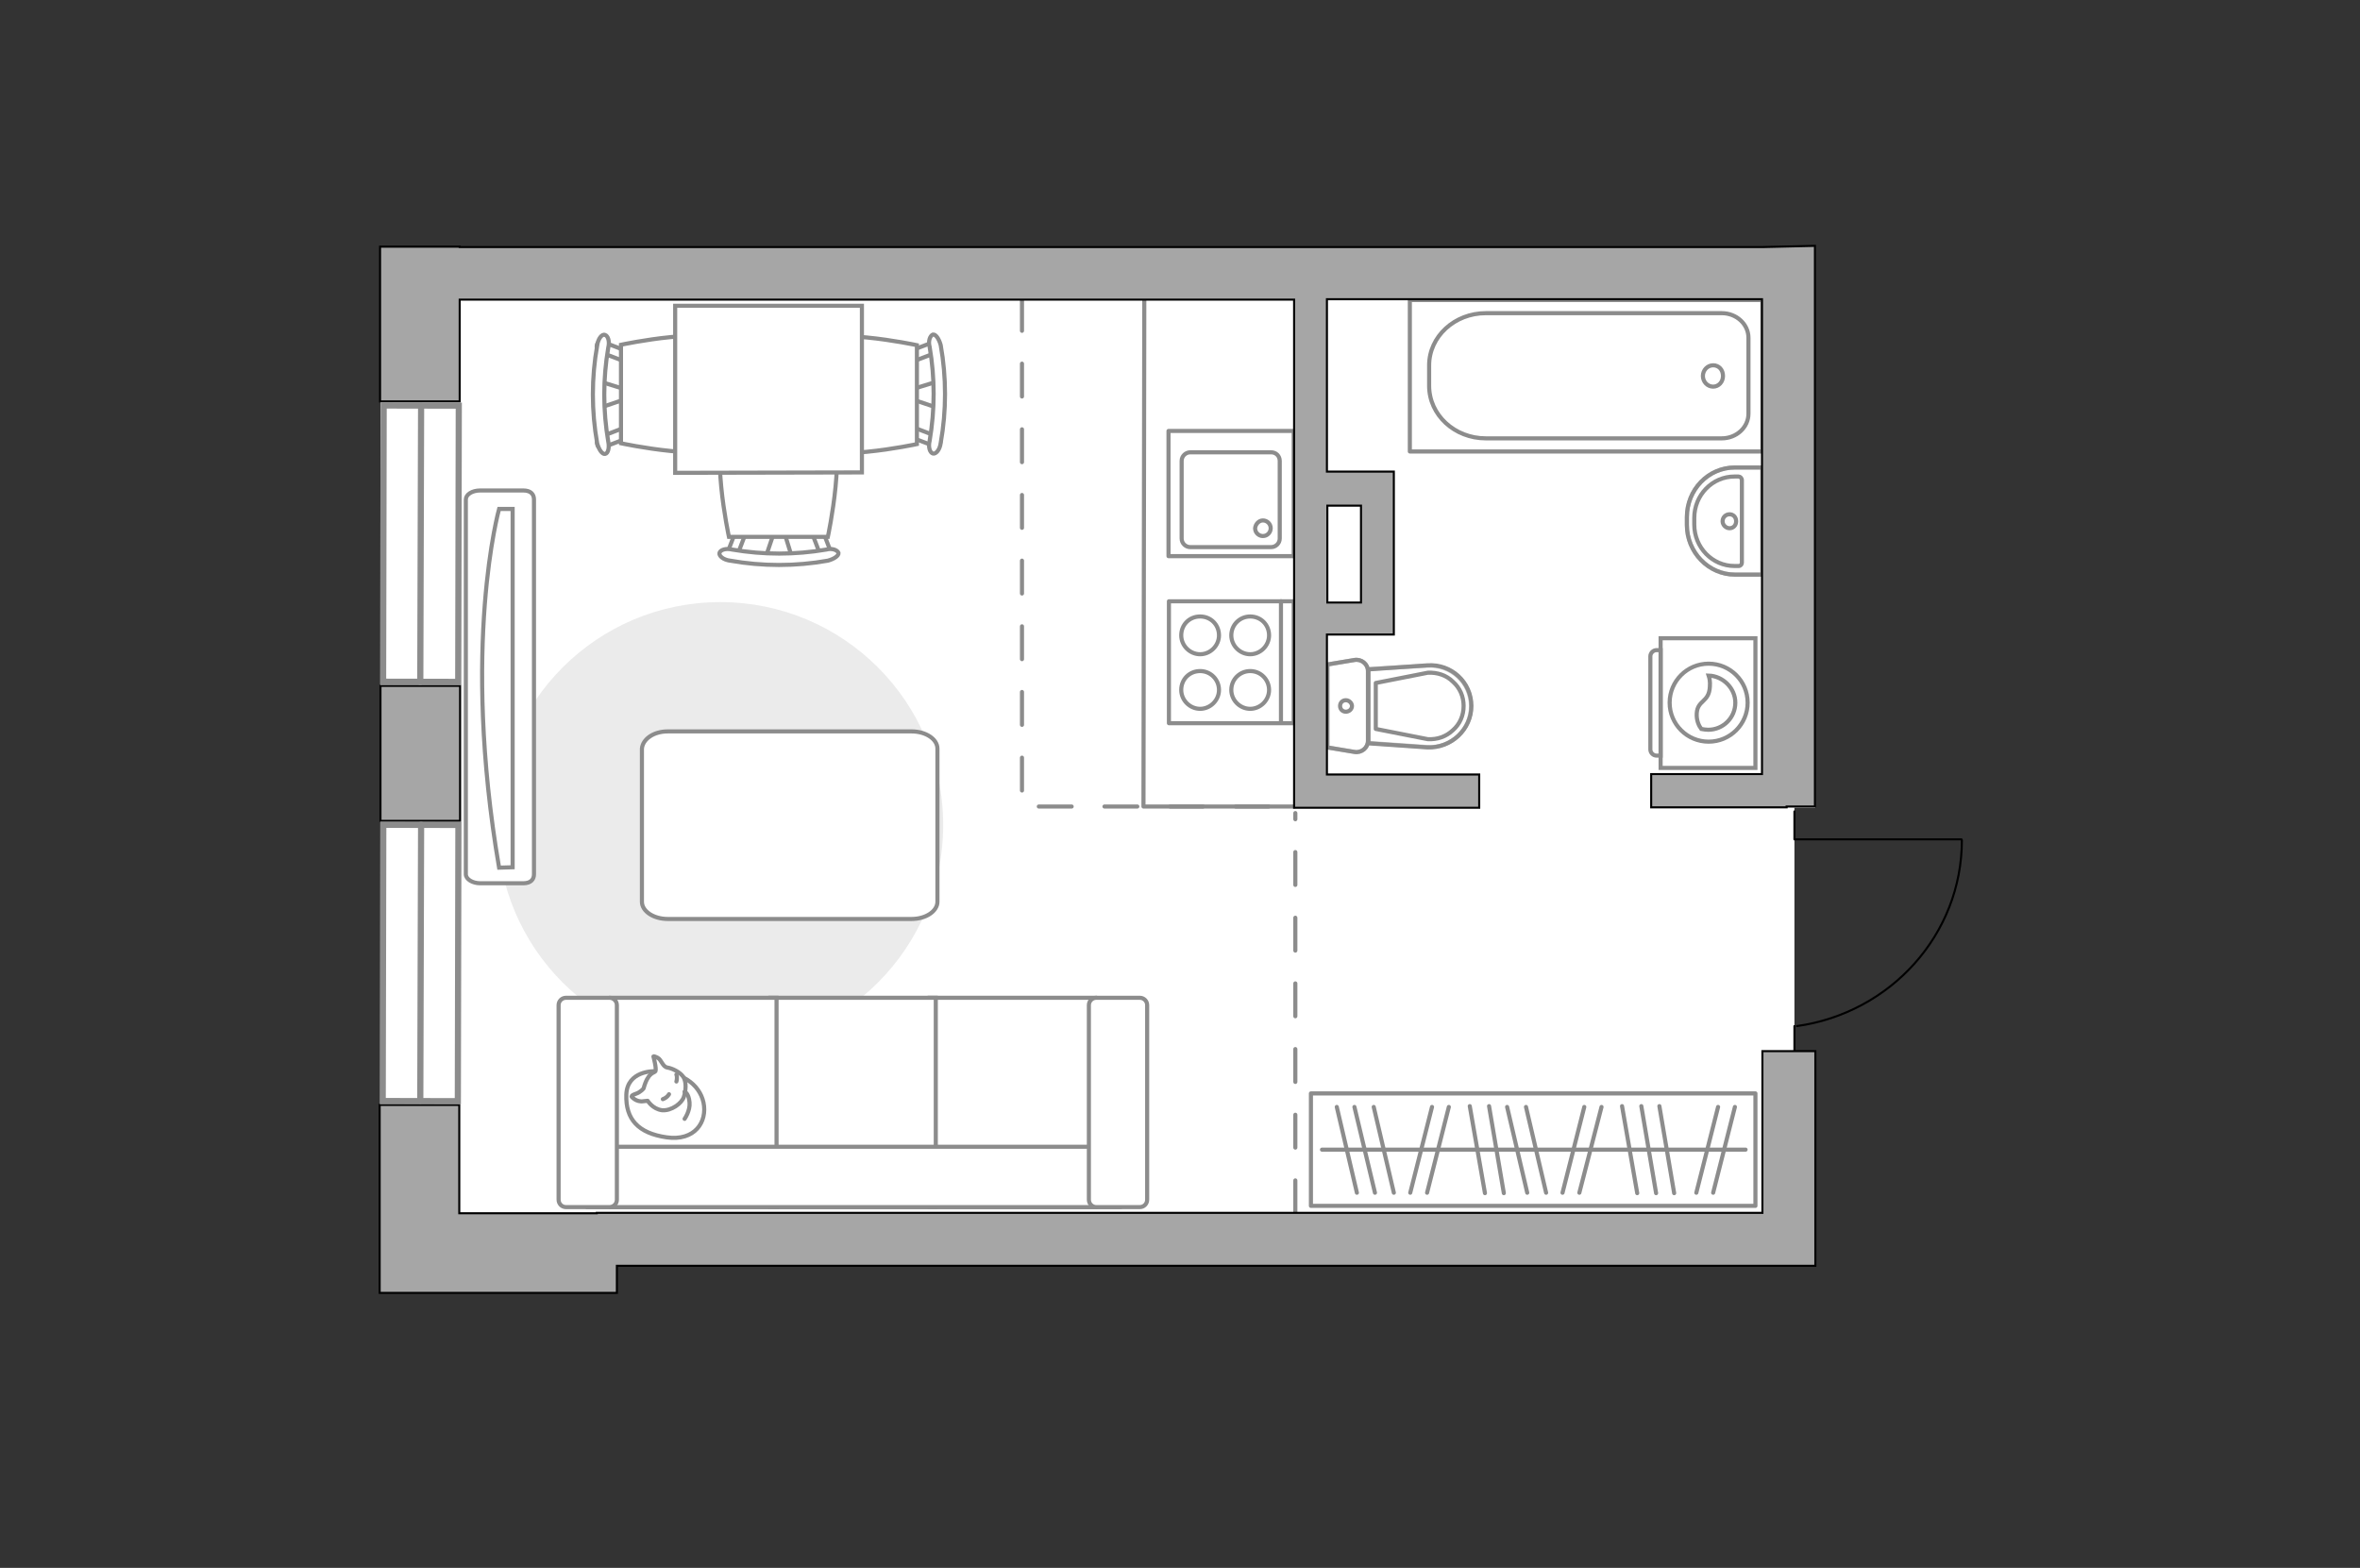 <?xml version="1.0" encoding="utf-8"?>
<!-- Generator: Adobe Illustrator 27.0.0, SVG Export Plug-In . SVG Version: 6.00 Build 0)  -->
<svg version="1.1" xmlns="http://www.w3.org/2000/svg" xmlns:xlink="http://www.w3.org/1999/xlink" x="0px" y="0px"
	 viewBox="0 0 575 382" style="enable-background:new 0 0 575 382;" xml:space="preserve">
<rect x="0" y="0" width="575" height="382" fill="#333333" stroke="none"/>
<style type="text/css">
	.st0{fill:#FFFFFF;}
	.st1{fill:none;stroke:#8C8C8C;stroke-linecap:round;stroke-linejoin:round;stroke-miterlimit:10;}
	.st2{fill:#EBEBEB;}
	.st3{fill:#FFFFFF;stroke:#8C8C8C;stroke-linecap:round;stroke-linejoin:round;stroke-miterlimit:10;}
	.st4{fill:#FFFFFF;stroke:#8C8C8C;stroke-miterlimit:10;}
	.st5{fill-rule:evenodd;clip-rule:evenodd;fill:#FFFFFF;fill-opacity:0.1;stroke:#8C8C8C;stroke-miterlimit:10;}
	.st6{fill:none;stroke:#8C8C8C;stroke-linecap:round;stroke-linejoin:round;stroke-miterlimit:10;stroke-dasharray:8;}
	.st7{opacity:0.5;}
	.st8{opacity:0.5;fill:none;stroke:#8C8C8C;stroke-linecap:round;stroke-linejoin:round;stroke-miterlimit:10;}
	.st9{fill:none;stroke:#000000;stroke-width:0.5;stroke-linecap:round;stroke-linejoin:round;stroke-miterlimit:10;}
	.st10{fill:#A6A6A6;stroke:#000000;stroke-width:0.5;stroke-miterlimit:10;}
	.st11{fill:#FFFFFF;stroke:#8C8C8C;stroke-width:1.5;stroke-linecap:round;stroke-miterlimit:10;}
</style>
<g id="bg_1_">
	<polygon class="st0" points="442.3,196.8 442.3,60.2 150.3,60.2 150.3,60.2 92.7,60.2 92.7,315 150.3,315 150.3,308 442.3,308 
		442.3,256.1 437.2,256.1 437.2,196.8 	"/>
</g>
<g id="furniture_1_">
	<path id="Vector_148_00000065070520145459350160000017009046268383970999_" class="st1" d="M278.8,73.1l-0.2,123.4h36.7"/>
	<path id="Vector_51_00000116953041376042221120000015459757971829592747_" class="st2" d="M175.5,146.7c30,0,54.3,24.3,54.3,54.3
		c0,30-24.3,54.3-54.3,54.3c-30,0-54.3-24.3-54.3-54.3C121.2,171,145.5,146.7,175.5,146.7z"/>
	<path id="Vector_84_00000099647291074218807220000015471480816317532581_" class="st3" d="M162.7,178.2h59.4c3.5,0,6.3,1.9,6.3,4.2
		v37.3c0,2.3-2.8,4.2-6.3,4.2h-59.4c-3.5,0-6.3-1.9-6.3-4.2v-37.3C156.6,180.1,159.2,178.2,162.7,178.2z"/>
	<g>
		<path id="Vector_90_00000176750163129492185700000014696619523582651290_" class="st4" d="M113.5,121.7c0-1.2,1.5-2.2,3.5-2.2
			h10.5c1.9,0,2.6,1,2.6,2.2v91.3c0,1.2-0.7,2.2-2.6,2.2h-10.5c-1.9,0-3.5-1-3.5-2.2V121.7z"/>
		<path id="Vector_91_00000097460643616856917290000010792219288380402111_" class="st4" d="M124.9,211.3V124l-3.3,0
			c0,0-9.3,33.1,0,87.4L124.9,211.3z"/>
	</g>
	<g>
		<path id="Vector_54_00000124843928607914937780000008472171732080217780_" class="st4" d="M266.8,294.1h-40.3v-51h40.3V294.1z"/>
		<path id="Vector_55_00000097499901774870842150000000542162512856140479_" class="st4" d="M228,294.1h-40.3v-51H228V294.1z"/>
		<path id="Vector_56_00000121999648264476359180000018086445613062184579_" class="st4" d="M189.2,294.1h-40.3v-51h40.3V294.1z"/>
		<path id="Vector_57_00000059299913915321083600000009350894435583648144_" class="st4" d="M268.9,279.4l3.8,14.7H143.2v-14.7
			H268.9z"/>
		<path id="Vector_58_00000003825534617327783460000000939850666243682997_" class="st4" d="M265.3,292.3v-47.4c0-1,0.8-1.8,1.8-1.8
			h10.6c1,0,1.8,0.8,1.8,1.8v47.4c0,1-0.8,1.8-1.8,1.8h-10.6C266.1,294.1,265.3,293.3,265.3,292.3z"/>
		<path id="Vector_59_00000169539491811259258790000015643499125571649213_" class="st4" d="M136.1,292.3v-47.4c0-1,0.8-1.8,1.8-1.8
			h10.6c1,0,1.8,0.8,1.8,1.8v47.4c0,1-0.8,1.8-1.8,1.8h-10.6C136.9,294.1,136.1,293.3,136.1,292.3z"/>
		<g>
			<path class="st3" d="M159.4,261c0,0-6.6-0.2-6.8,5.7c-0.2,6,2.9,9.4,9.8,10.4c6.9,1,10-3.8,9-8.5C170.4,264.1,166,261,159.4,261z
				"/>
			<path class="st3" d="M156.8,265.2c0,0-0.7,0.9-1.9,1.3c-1.2,0.4-1,0.7-1,0.7s1.1,1.4,2.9,1.1c1-0.1,1-0.1,1-0.1s1.2,2,3.5,2.3
				c2.3,0.2,4.8-1.7,5.3-3.2c0.5-1.5,0.7-3.6-0.1-4.9c-0.8-1.2-2.7-2.1-3.9-2.3c-1.2-0.2-1.4-1.9-2.4-2.4c-1-0.5-1-0.3-1-0.3
				s0.8,3,0.5,3.6C159.3,261.5,157.9,261.2,156.8,265.2z"/>
			<path class="st3" d="M163,266.6c0,0-0.4,0.8-1.5,1.2"/>
			<path class="st3" d="M164.8,263.5c0,0,0.3-0.9,0-1.7"/>
			<path class="st1" d="M166.8,266c0,0,1,0.3,1.2,2.6c0.2,2-1.2,4-1.2,4"/>
		</g>
	</g>
	<g>
		<g id="Group_6_00000143594488883625872910000004328196598589403065_">
			<g id="Group_7_00000170257803618370449820000010882960160136128189_">
				<path id="Vector_15_00000016757769478026240330000002537394935240473755_" class="st4" d="M186.6,135.6l2.3-6.8h1.9l2.1,6.8
					H186.6z"/>
			</g>
			<g id="Group_8_00000159444538342805231740000007080263560130474175_">
				<path id="Vector_16_00000090253811973042823350000015386522321644378298_" class="st4" d="M180.6,129.2c0.7,0.1,1.2,0.6,0.9,1.2
					l-2.1,5.5c-0.1,0.4-0.8,0.7-1.5,0.6c-0.7-0.1-1.2-0.6-0.9-1.2l2.1-5.5c0-0.4,0.6-0.7,1.2-0.7
					C180.3,129.1,180.4,129.1,180.6,129.2z"/>
			</g>
			<g id="Group_9_00000070802828122264918260000000657315765672419489_">
				<path id="Vector_17_00000129184200581592668800000015595255865079559811_" class="st4" d="M200.6,129.7l2.1,5.5
					c0.2,0.6-0.2,1.1-0.9,1.2c-0.7,0.2-1.4,0-1.7-0.6l-2.1-5.5c-0.2-0.6,0.2-1.1,0.9-1.2c0.1,0,0.2,0,0.4,0
					C199.8,129.1,200.3,129.5,200.6,129.7z"/>
			</g>
			<path id="Vector_18_00000114794656186745656410000001757937787662090899_" class="st4" d="M201.7,130.8h-24.1c0,0-5-23.1,0-28.1
				c4.3-4.3,19.8-4.3,24.1,0C206.7,107.7,201.7,130.8,201.7,130.8z"/>
			<path id="Vector_19_00000020370363187808938140000008909340460844016563_" class="st4" d="M204.3,134.7c0.1,0.7-1.1,1.5-2.6,1.9
				c-7.8,1.4-16,1.4-23.8,0c-1.7-0.2-2.8-1.2-2.6-1.9c0.2-0.7,1.5-1.2,3.1-0.8c7.6,1.3,15.3,1.3,22.9,0
				C202.7,133.5,204,134,204.3,134.7z"/>
		</g>
		<g id="Group_6_00000109745711975144699000000000773270153538702232_">
			<g id="Group_7_00000115505825494970660620000016205990380225930640_">
				<path id="Vector_15_00000112604604568855221080000004259577996617459096_" class="st4" d="M228.2,99.3l-6.8-2.3v-1.9l6.8-2.1
					V99.3z"/>
			</g>
			<g id="Group_8_00000139978818488782411920000007188543201302361751_">
				<path id="Vector_16_00000056391373135240469200000011122733663374577815_" class="st4" d="M221.8,105.2c0.1-0.7,0.6-1.2,1.2-0.9
					l5.5,2.1c0.4,0.1,0.7,0.8,0.6,1.5c-0.1,0.7-0.6,1.2-1.2,0.9l-5.5-2.1c-0.4,0-0.7-0.6-0.7-1.2
					C221.7,105.5,221.7,105.4,221.8,105.2z"/>
			</g>
			<g id="Group_9_00000018947790975667850870000000570762239420797328_">
				<path id="Vector_17_00000022543368474667091970000000179301262534126247_" class="st4" d="M222.3,85.3l5.5-2.1
					c0.6-0.2,1.1,0.2,1.2,0.9c0.2,0.7,0,1.4-0.6,1.7l-5.5,2.1c-0.6,0.2-1.1-0.2-1.2-0.9c0-0.1,0-0.2,0-0.4
					C221.7,86,222.1,85.5,222.3,85.3z"/>
			</g>
			<path id="Vector_18_00000000933287432083648120000002947110474967253937_" class="st4" d="M223.4,84.1v24.1c0,0-23.1,5-28.1,0
				c-4.3-4.3-4.3-19.8,0-24.1C200.2,79.1,223.4,84.1,223.4,84.1z"/>
			<path id="Vector_19_00000026853470276739592900000015354368402542105790_" class="st4" d="M227.3,81.5c0.7-0.1,1.5,1.1,1.9,2.6
				c1.4,7.8,1.4,16,0,23.8c-0.2,1.7-1.2,2.8-1.9,2.6c-0.7-0.2-1.2-1.5-0.8-3.1c1.3-7.6,1.3-15.3,0-22.9
				C226.1,83.1,226.6,81.8,227.3,81.5z"/>
		</g>
		<g id="Group_14_00000142139988493439501940000007632131886861731459_">
			<g id="Group_15_00000177478536436968525780000006527878137623296431_">
				<path id="Vector_25_00000045577669367151976540000011638718655086056889_" class="st4" d="M146.3,93l6.8,2.1V97l-6.8,2.3V93z"/>
			</g>
			<g id="Group_16_00000175306566020190828720000017368957276233056172_">
				<path id="Vector_26_00000111902908689987120620000013565024725552572052_" class="st4" d="M152.7,86.9c-0.1,0.7-0.6,1.2-1.2,0.9
					l-5.5-2.1c-0.4-0.1-0.7-0.8-0.6-1.5c0.1-0.7,0.6-1.2,1.2-1l5.5,2.1c0.4,0,0.7,0.6,0.7,1.2C152.8,86.7,152.8,86.8,152.7,86.9z"/>
			</g>
			<g id="Group_17_00000016793071738137835630000006917996261465058700_">
				<path id="Vector_27_00000118364308856687703450000018140394813197178512_" class="st4" d="M152.2,107l-5.5,2.1
					c-0.6,0.2-1.1-0.2-1.2-0.9c-0.2-0.7,0-1.4,0.6-1.7l5.5-2.1c0.6-0.2,1.1,0.2,1.2,0.9c0,0.1,0,0.2,0,0.4
					C152.8,106.3,152.7,106.7,152.2,107z"/>
			</g>
			<path id="Vector_28_00000031922439596087593750000001342036267338449597_" class="st4" d="M151.3,108V84c0,0,23.1-5,28.1,0
				c4.3,4.3,4.3,19.8,0,24.1C174.4,113,151.3,108,151.3,108z"/>
			<path id="Vector_29_00000050636078393129880190000014807977203158648996_" class="st4" d="M147.4,110.6c-0.7,0.1-1.5-1.1-1.9-2.6
				c-1.4-7.8-1.4-16,0-23.8c0.2-1.7,1.2-2.9,1.9-2.6c0.7,0.2,1.2,1.5,0.8,3.1c-1.3,7.6-1.3,15.3,0,22.9
				C148.5,109,148.2,110.5,147.4,110.6z"/>
		</g>
		<path id="Vector_35_00000180366462763728518530000012883424618204436915_" class="st4" d="M210,115.1l-45.5,0.1v-7.8V74.5H210
			V115.1L210,115.1z"/>
	</g>
	<g>
		<g>
			<path class="st4" d="M404.6,187.1v-31.6h23.1v31.6H404.6z"/>
			<path class="st5" d="M402.1,182.6v-22.7c0-0.8,0.7-1.5,1.5-1.5h1v25.7h-1C402.8,184.1,402.1,183.4,402.1,182.6z"/>
		</g>
		<g>
			<circle class="st4" cx="416.3" cy="171.2" r="9.5"/>
			<path class="st4" d="M413.4,173.8c0.2-3.3,3-2.6,3.2-6.5c0.1-1.3-0.1-2.1-0.3-2.7c3.5,0.1,6.5,3.1,6.5,6.6c0,3.7-3,6.6-6.6,6.6
				c-0.6,0-1.1-0.1-1.7-0.2C413.9,176.8,413.3,175.5,413.4,173.8z"/>
		</g>
	</g>
	<g>
		<rect x="319.4" y="266.4" class="st1" width="108.3" height="27.4"/>
		<line class="st1" x1="358.1" y1="269.5" x2="361.8" y2="290.7"/>
		<line class="st1" x1="362.8" y1="269.5" x2="366.4" y2="290.7"/>
		<line class="st1" x1="348.9" y1="269.7" x2="343.6" y2="290.6"/>
		<line class="st1" x1="353" y1="269.7" x2="347.7" y2="290.6"/>
		<line class="st1" x1="334.7" y1="269.7" x2="339.6" y2="290.6"/>
		<line class="st1" x1="325.7" y1="269.7" x2="330.6" y2="290.6"/>
		<line class="st1" x1="330" y1="269.7" x2="335" y2="290.6"/>
		<line class="st1" x1="395.2" y1="269.5" x2="398.9" y2="290.7"/>
		<line class="st1" x1="399.9" y1="269.5" x2="403.5" y2="290.7"/>
		<line class="st1" x1="404.3" y1="269.5" x2="407.9" y2="290.7"/>
		<line class="st1" x1="418.6" y1="269.7" x2="413.3" y2="290.6"/>
		<line class="st1" x1="422.7" y1="269.7" x2="417.4" y2="290.6"/>
		<line class="st1" x1="386" y1="269.7" x2="380.7" y2="290.6"/>
		<line class="st1" x1="390.2" y1="269.7" x2="384.8" y2="290.6"/>
		<line class="st1" x1="371.8" y1="269.7" x2="376.7" y2="290.6"/>
		<line class="st1" x1="367.2" y1="269.7" x2="372.1" y2="290.6"/>
		<line class="st1" x1="322.1" y1="280.1" x2="425.3" y2="280.1"/>
	</g>
</g>
<g id="plan">
	<path class="st6" d="M249,72.6c0,0,0,123.9,0,123.9c1.1,0,65.2,0,66.3,0"/>
	<g>
		<g>
			<rect x="284.7" y="105" class="st1" width="30.5" height="30.5"/>
		</g>
		<path class="st1" d="M290,133.3l19.7,0c1.1,0,2.1-0.9,2.1-2.1l0-18.9c0-1.2-0.9-2.1-2.1-2.1l-19.7,0c-1.1,0-2.1,0.9-2.1,2.1
			l0,18.9C287.9,132.4,288.9,133.3,290,133.3z"/>
		<path class="st1" d="M307.7,126.8c1,0,1.9,0.8,1.9,1.9c0,1-0.8,1.9-1.9,1.9c-1,0-1.9-0.8-1.9-1.9
			C305.9,127.7,306.7,126.8,307.7,126.8z"/>
	</g>
	<g>
		<rect x="284.8" y="146.5" class="st1" width="30.4" height="29.7"/>
		<g>
			<g>
				<path class="st1" d="M297,154.8c0,2.5-2.1,4.6-4.6,4.6c-2.5,0-4.6-2.1-4.6-4.6c0-2.6,2-4.6,4.6-4.6
					C295,150.2,297,152.2,297,154.8z"/>
				<path class="st1" d="M309.2,154.8c0,2.5-2.1,4.6-4.6,4.6c-2.5,0-4.6-2.1-4.6-4.6c0-2.6,2.1-4.6,4.6-4.6
					C307.2,150.2,309.2,152.2,309.2,154.8z"/>
			</g>
			<g>
				<path class="st1" d="M297,168.1c0,2.5-2.1,4.6-4.6,4.6c-2.5,0-4.6-2.1-4.6-4.6c0-2.6,2-4.6,4.6-4.6
					C295,163.5,297,165.6,297,168.1z"/>
				<path class="st1" d="M309.2,168.1c0,2.5-2.1,4.6-4.6,4.6c-2.5,0-4.6-2.1-4.6-4.6c0-2.6,2.1-4.6,4.6-4.6
					C307.2,163.5,309.2,165.6,309.2,168.1z"/>
			</g>
		</g>
		<line class="st1" x1="312.1" y1="146.5" x2="312.1" y2="175.9"/>
	</g>
	<line class="st6" x1="315.6" y1="295.6" x2="315.6" y2="198.1"/>
	<g>
		<g class="st7">
			<path class="st1" d="M333.3,180.5l0-17c0-1.7-1.6-3-3.3-2.7l-6.6,1.1l0,20.2l6.6,1.1C331.7,183.5,333.3,182.2,333.3,180.5z"/>
			<path class="st1" d="M333.3,163l0,18l14.4,1c5.8,0.4,10.7-4.2,10.7-9.9c0-5.8-4.9-10.3-10.7-9.9L333.3,163z"/>
		</g>
		<g>
			<path class="st1" d="M333.3,180.5l0-17c0-1.7-1.6-3-3.3-2.7l-6.6,1.1l0,20.2l6.6,1.1C331.7,183.5,333.3,182.2,333.3,180.5z"/>
			<path class="st1" d="M358.5,172L358.5,172c0-5.8-4.9-10.3-10.7-9.9l-14.4,1l0,18l14.4,1C353.6,182.3,358.5,177.7,358.5,172z"/>
			<path class="st1" d="M335.2,166.4l12.7-2.5c2.3-0.1,4.5,0.6,6.1,2.2c1.7,1.5,2.6,3.6,2.6,5.9c0,2.3-0.9,4.4-2.6,5.9
				c-1.7,1.6-3.8,2.3-6.1,2.2l-12.7-2.5L335.2,166.4z"/>
			<path class="st1" d="M327.9,173.4c-0.8,0-1.4-0.6-1.4-1.4c0-0.8,0.6-1.4,1.4-1.4c0.8,0,1.5,0.7,1.5,1.4
				C329.4,172.8,328.7,173.4,327.9,173.4z"/>
		</g>
	</g>
	<g>
		<polyline class="st1" points="343.5,110 429.4,110 429.4,73.1 343.5,73.1 343.5,110 		"/>
		<path class="st1" d="M348.2,89l0,5c0,7.1,6.2,12.8,13.8,12.8l57.5,0c3.6,0,6.5-2.7,6.5-6l0-18.5c0-3.3-2.9-6-6.5-6l-57.5,0
			C354.4,76.3,348.2,82,348.2,89z"/>
		<path class="st1" d="M417.4,89c-1.4,0-2.5,1.2-2.5,2.6c0,1.4,1.1,2.6,2.5,2.6c1.3,0,2.4-1.1,2.4-2.6C419.8,90.1,418.8,89,417.4,89
			z"/>
	</g>
	<g>
		<path class="st8" d="M411,126l0,1.9c0,6.7,5.3,12.1,11.7,12.1l6.7,0l0-26.1l-6.7,0C416.2,113.9,411,119.3,411,126z"/>
		<g>
			<path class="st1" d="M412.8,126.2l0,1.6c0,5.6,4.4,10.1,9.8,10.1l1,0c0.5,0,0.8-0.4,0.8-0.8l0-20.1c0-0.5-0.4-0.9-0.8-0.9l-1,0
				C417.2,116.1,412.8,120.6,412.8,126.2z"/>
			<path class="st1" d="M421.4,125.3c-0.9,0-1.7,0.7-1.7,1.7c0,0.9,0.8,1.7,1.7,1.7c0.9,0,1.6-0.7,1.6-1.7
				C423,126,422.3,125.3,421.4,125.3z"/>
			<path class="st1" d="M411,126l0,1.9c0,6.7,5.3,12.1,11.7,12.1l6.7,0l0-26.1l-6.7,0C416.2,113.9,411,119.3,411,126z"/>
		</g>
	</g>
	<g>
		<polyline class="st9" points="477.9,204.5 437.2,204.5 437.2,197.7 		"/>
		<line class="st9" x1="437.2" y1="256.2" x2="437.2" y2="250"/>
		<path class="st9" d="M437.8,250c22.8-3.2,40.2-22.3,40.2-45.3"/>
	</g>
	<g>
		<path class="st10" d="M429.4,60.2L429.4,60.2l-317.4,0v-0.1l-19.4,0l0,37.7l19.4,0l0-24.8l203.3,0l0,122.3l0,0l0,1.5l45.1,0l0-8.1
			l-37.1,0l0-34.1l11.6,0l4.7,0l0-39.7l-16.3,0l0-42l106,0l0,115.7l-27,0l0,8.1l33,0v-0.2l6.9,0l0-136.6L429.4,60.2z M331.6,123.2
			l0,23.6l-8.2,0l0-23.6L331.6,123.2z"/>
		<polygon class="st10" points="429.4,295.5 145.4,295.5 145.4,295.6 111.9,295.6 111.9,269.2 92.5,269.2 92.5,304.5 92.5,304.5 
			92.5,315 150.3,315 150.3,308.4 436.7,308.4 436.7,308.4 442.3,308.4 442.3,256.1 429.4,256.1 		"/>
		<polygon class="st10" points="112.1,185.1 112.1,185.1 112.1,167.1 92.7,167.1 92.7,177.5 92.7,177.5 92.7,200 112.1,200 		"/>
	</g>
</g>
<g id="windows_1_">
	<g>
		
			<rect x="68.9" y="123.4" transform="matrix(2.042509e-03 -1 1 2.042509e-03 -30.198 234.743)" class="st11" width="67.3" height="18.3"/>
		<line class="st11" x1="102.6" y1="98.9" x2="102.4" y2="166.2"/>
	</g>
	<g>
		
			<rect x="68.8" y="225.4" transform="matrix(2.042509e-03 -1 1 2.042509e-03 -132.292 336.594)" class="st11" width="67.3" height="18.3"/>
		<line class="st11" x1="102.6" y1="200.9" x2="102.4" y2="268.2"/>
	</g>
</g>
<g id="points">
	<path id="r1" class="st1" d="M192.8,201.5"/>
	<path id="k1" class="st1" d="M264.3,137.8"/>
	<path id="s1" class="st1" d="M375.8,140.5"/>
	<path id="h1" class="st1" d="M378.1,234.6"/>
</g>
</svg>
